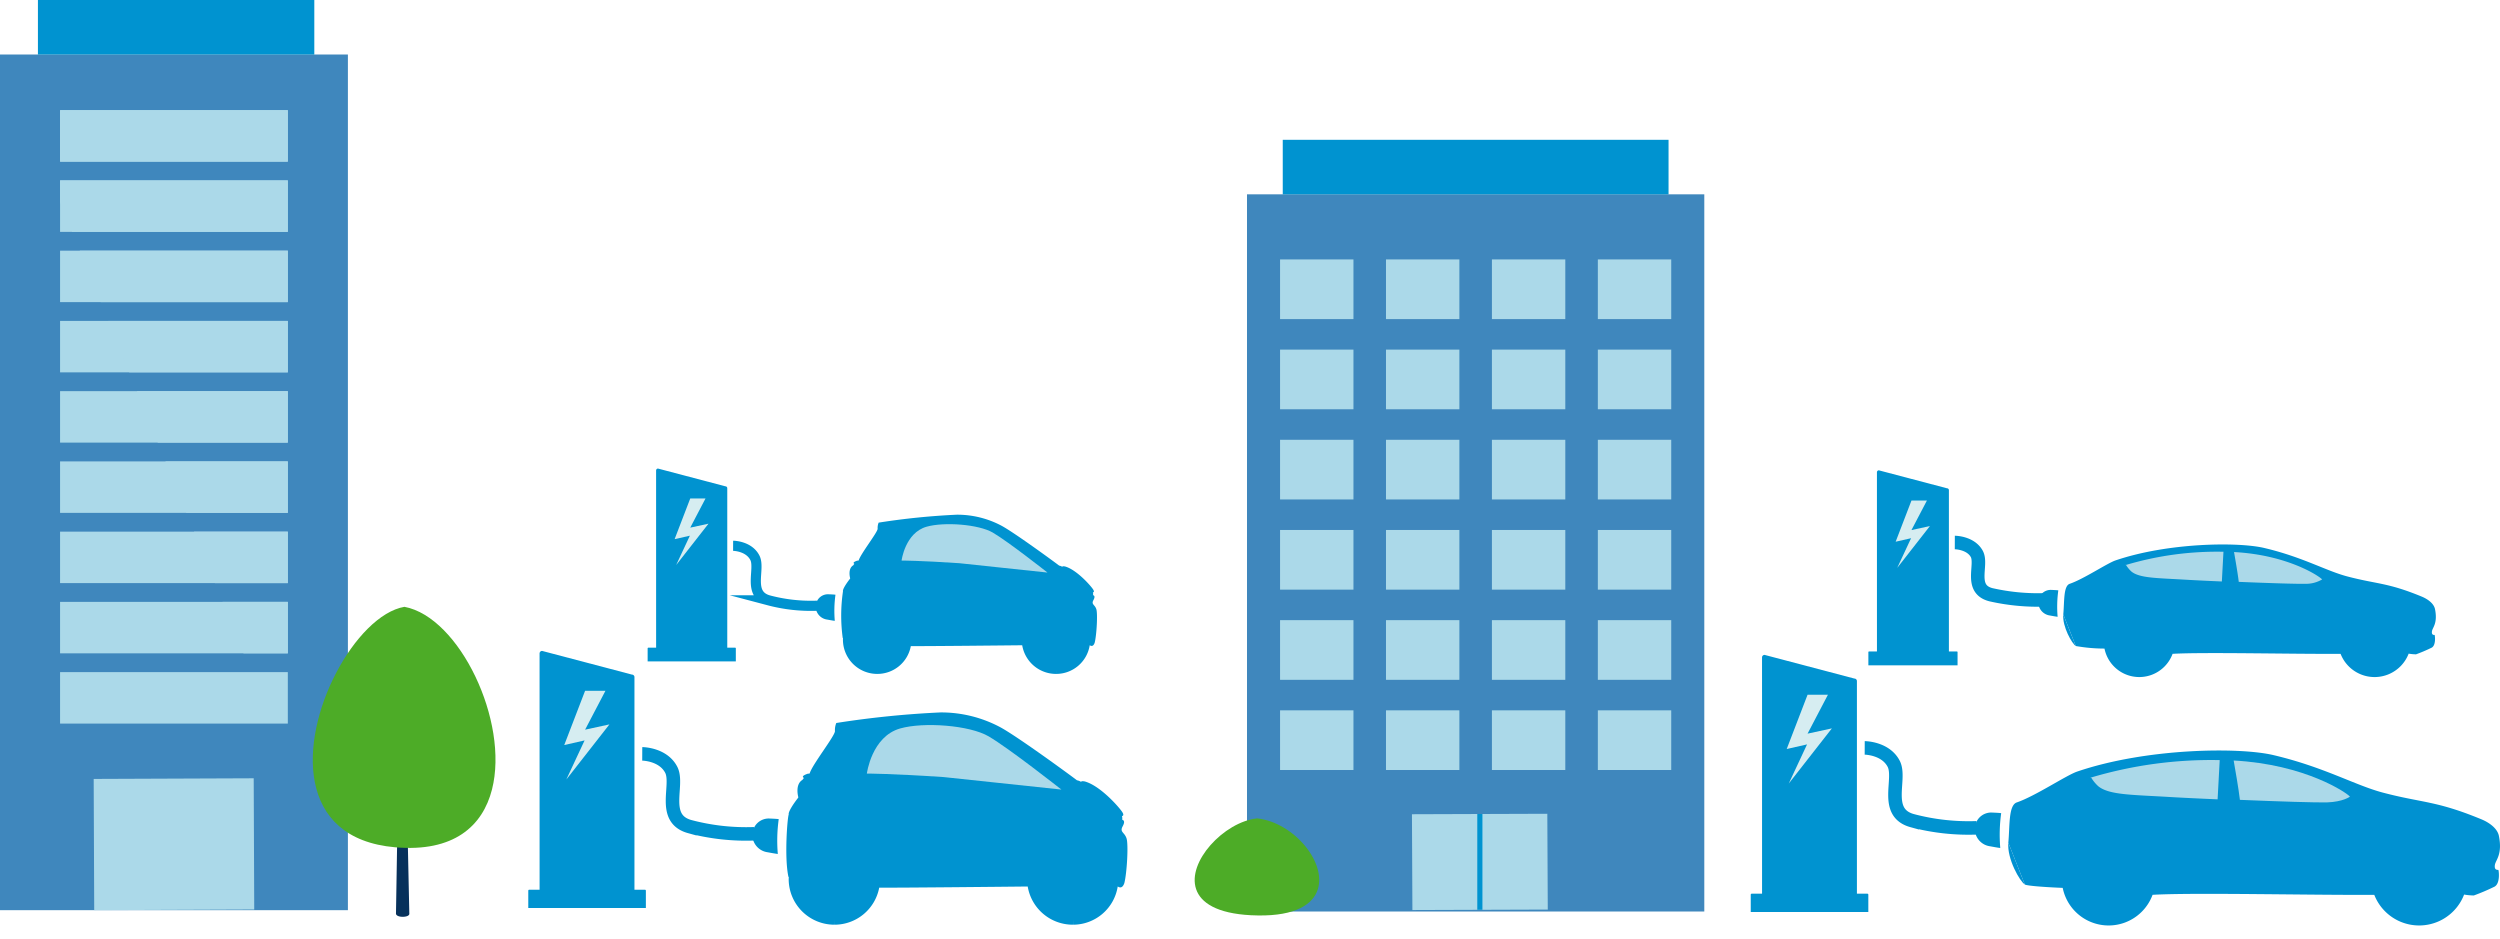 <svg xmlns="http://www.w3.org/2000/svg" xmlns:xlink="http://www.w3.org/1999/xlink" viewBox="0 0 534.368 200.756"><defs><style>.cls-1,.cls-11,.cls-8,.cls-9{fill:none;}.cls-2{fill:#0093d0;}.cls-3{fill:#abd9e9;}.cls-4{fill:#3f87bd;}.cls-5{fill:#1a3e65;}.cls-6{clip-path:url(#clip-path);}.cls-7{fill:#d6edf1;}.cls-11,.cls-8,.cls-9{stroke:#0093d0;}.cls-8,.cls-9{stroke-miterlimit:10;}.cls-8{stroke-width:2.891px;}.cls-9{stroke-width:2.168px;}.cls-10{clip-path:url(#clip-path-4);}.cls-11{stroke-width:1.1px;}.cls-12{fill:#07315b;}.cls-13{fill:#4dac27;}.cls-14{fill:#0091d1;}</style><clipPath id="clip-path" transform="translate(-22.082 -18.759)"><rect class="cls-1" width="565.866" height="234.067"/></clipPath><clipPath id="clip-path-4" transform="translate(-22.082 -18.759)"><polygon class="cls-1" points="323.882 192.801 323.979 213.279 352.913 213.176 352.817 192.699 323.882 192.801"/></clipPath></defs><g id="Ebene_2" data-name="Ebene 2"><g id="Ebene_1-2" data-name="Ebene 1"><path class="cls-2" d="M262.877,197.968c-.433-1.35-1.513-1.312-.828-2.587.474-.888.357-1.264-.111-1.421a1.463,1.463,0,0,0-.041-.768c.228-.038.471-.203.079-.834-.612-.985-4.652-5.615-8.004-6.562,0,0-.758-.165-.812.081a2.754,2.754,0,0,0-.885-.335c-.812-.647-12.448-9.184-16.307-11.3a26.858,26.858,0,0,0-12.848-3.204,202.761,202.761,0,0,0-22.281,2.259,3.943,3.943,0,0,0-.287,1.748c-.035,1.061-4.887,7.185-5.412,9.055l-.425.043s-1.147.371-1.009.676a.544.544,0,0,0,.225.247,1.143,1.143,0,0,0-.317.387c-1.624.952-.936,3.542-.907,3.653v.143c-.995,1.256-2.194,3.063-2.035,3.621-.251.352-.979,8.962-.078,13.262,0,0,.033.054.086.129-.007.165-.022.328-.02.494A9.77,9.77,0,0,0,200.418,216.411h.104l-.012-1.183.021,1.183a9.722,9.722,0,0,0,9.478-7.911c5.973.011,25.653-.19,31.745-.254a9.766,9.766,0,0,0,9.616,8.165h.1l-.012-1.183h0l.023,1.183a9.673,9.673,0,0,0,9.512-8.173c.488.327,1.047.357,1.415-.723C262.95,205.401,263.31,199.318,262.877,197.968Z" transform="translate(-22.082 -18.759)"/><polygon class="cls-3" points="63.86 143.665 56.013 143.665 60.486 154.665 63.86 154.665 63.86 143.665"/><rect class="cls-4" y="11.651" width="74.362" height="182.897"/><rect class="cls-3" x="12.841" y="68.594" width="48.68" height="10.998"/><rect class="cls-3" x="12.841" y="83.608" width="48.68" height="11"/><rect class="cls-3" x="12.841" y="38.566" width="48.68" height="10.998"/><rect class="cls-3" x="12.841" y="53.579" width="48.68" height="10.998"/><rect class="cls-3" x="12.841" y="98.623" width="48.68" height="11"/><rect class="cls-3" x="12.841" y="113.637" width="48.68" height="11"/><rect class="cls-3" x="12.841" y="128.651" width="48.68" height="11"/><rect class="cls-3" x="12.841" y="143.666" width="48.68" height="11"/><rect class="cls-3" x="12.841" y="23.551" width="48.68" height="10.998"/><rect class="cls-3" x="42.162" y="185.185" width="34.204" height="28.052" transform="translate(-22.891 -18.517) rotate(-0.233)"/><rect class="cls-2" x="8.106" width="59.077" height="11.661"/><polygon class="cls-3" points="61.521 68.594 23.152 68.594 27.623 79.592 61.521 79.592 61.521 68.594"/><polygon class="cls-3" points="61.521 83.608 29.256 83.608 33.729 94.608 61.521 94.608 61.521 83.608"/><polygon class="cls-3" points="61.521 38.565 12.841 38.565 12.841 43.234 15.415 49.563 61.521 49.563 61.521 38.565"/><polygon class="cls-3" points="61.521 53.579 17.047 53.579 21.519 64.577 61.521 64.577 61.521 53.579"/><polygon class="cls-3" points="61.521 98.623 35.361 98.623 39.833 109.623 61.521 109.623 61.521 98.623"/><polygon class="cls-3" points="61.521 113.637 41.465 113.637 45.938 124.637 61.521 124.637 61.521 113.637"/><polygon class="cls-3" points="61.521 128.651 47.57 128.651 52.042 139.651 61.521 139.651 61.521 128.651"/><rect class="cls-3" x="12.841" y="23.551" width="48.68" height="10.998"/><rect class="cls-5" x="8.106" y="11.652" width="59.077" height="0.009"/><g class="cls-6"><path class="cls-2" d="M137.419,209.995h20.276v-46.505a.541.541,0,0,0-.541-.541l-19.197-5.059a.547.547,0,0,0-.544.544Z" transform="translate(-22.082 -18.759)"/><path class="cls-2" d="M135.197,208.932h24.727a.21.21,0,0,1,.21.21v3.699h-25.134v-3.696a.213.213,0,0,1,.213-.213" transform="translate(-22.082 -18.759)"/></g><polygon class="cls-7" points="125.063 147.65 129.415 147.65 125.063 155.965 130.262 154.838 121.045 166.627 124.955 158.261 120.606 159.251 125.063 147.65"/><g class="cls-6"><path class="cls-3" d="M207.371,184.111s1.001-7.929,7.152-9.655c5.003-1.407,14.775-.695,18.864,1.689,4.367,2.549,15.57,11.384,15.57,11.384l-25.125-2.668c-11.154-.753-16.469-.753-16.469-.753Z" transform="translate(-22.082 -18.759)"/><path class="cls-2" d="M188.543,193.85c-.468-.081-1.856-.127-1.856-.127a3.489,3.489,0,0,0-3.67,2.617l-.092,1.296a3.757,3.757,0,0,0,3.248,3.293s1.918.357,2.164.357a33.58,33.58,0,0,1,.195-7.436" transform="translate(-22.082 -18.759)"/><path class="cls-8" d="M159.36,179.895s4.46.018,6.205,3.419c1.655,3.229-2.264,10.417,3.948,12.13a47.154,47.154,0,0,0,13.794,1.535" transform="translate(-22.082 -18.759)"/><path class="cls-2" d="M162.326,157.992h15.207v-34.879a.406.406,0,0,0-.406-.406l-14.397-3.794a.413.413,0,0,0-.409.408Z" transform="translate(-22.082 -18.759)"/><path class="cls-2" d="M160.66,157.195h18.545a.158.158,0,0,1,.158.158v2.774h-18.851v-2.772a.16.16,0,0,1,.16-.16" transform="translate(-22.082 -18.759)"/></g><polygon class="cls-7" points="147.539 106.544 150.803 106.544 147.539 112.781 151.438 111.935 144.526 120.777 147.458 114.502 144.196 115.245 147.539 106.544"/><g class="cls-6"><path class="cls-2" d="M256.419,148.972c-.324-1.013-1.134-.984-.621-1.94.355-.666.268-.948-.083-1.066a1.105,1.105,0,0,0-.03-.576c.17-.029.353-.152.058-.625-.458-.739-3.488-4.211-6.003-4.922,0,0-.568-.124-.609.061a2.054,2.054,0,0,0-.663-.252c-.609-.485-9.336-6.888-12.23-8.475a20.154,20.154,0,0,0-9.636-2.403,152.254,152.254,0,0,0-16.711,1.695,2.957,2.957,0,0,0-.215,1.311c-.027.796-3.666,5.388-4.059,6.791l-.319.032s-.861.278-.757.508a.405.405,0,0,0,.168.184.876.876,0,0,0-.237.29c-1.218.715-.702,2.657-.68,2.74v.108c-.747.942-1.646,2.297-1.526,2.715a35.698,35.698,0,0,0-.059,9.947s.026.041.065.096c-.005.124-.015.246-.014.371a7.327,7.327,0,0,0,7.318,7.243h.078l-.009-.888.015.888a7.271,7.271,0,0,0,7.106-5.934c4.466.009,19.25-.142,23.811-.19a7.326,7.326,0,0,0,7.213,6.124h.075l-.009-.888.017.888a7.256,7.256,0,0,0,7.134-6.13c.366.245.785.268,1.061-.543C256.474,154.547,256.744,149.985,256.419,148.972Z" transform="translate(-22.082 -18.759)"/><path class="cls-3" d="M214.79,138.579s.751-5.946,5.364-7.241c3.753-1.056,11.081-.522,14.148,1.266,3.275,1.912,11.678,8.538,11.678,8.538l-18.845-2.001c-8.365-.564-12.351-.564-12.351-.564Z" transform="translate(-22.082 -18.759)"/><path class="cls-2" d="M200.669,145.883c-.351-.061-1.392-.095-1.392-.095a2.616,2.616,0,0,0-2.752,1.962l-.069.972a2.816,2.816,0,0,0,2.435,2.47s1.439.268,1.624.268a25.171,25.171,0,0,1,.146-5.577" transform="translate(-22.082 -18.759)"/><path class="cls-9" d="M178.782,135.417s3.345.013,4.653,2.564c1.242,2.422-1.697,7.813,2.962,9.098a35.381,35.381,0,0,0,10.346,1.151" transform="translate(-22.082 -18.759)"/></g><rect class="cls-4" x="266.542" y="41.536" width="97.748" height="153.296"/><polygon class="cls-3" points="301.8 174.042 330.735 173.94 330.831 194.417 301.897 194.52 301.8 174.042"/><g class="cls-10"><line class="cls-11" x1="316.316" y1="164.898" x2="316.316" y2="200.756"/></g><rect class="cls-2" x="274.184" y="29.884" width="82.463" height="11.661"/><rect class="cls-5" x="274.184" y="41.535" width="82.463" height="0.01"/><rect class="cls-3" x="318.893" y="55.452" width="15.687" height="12.754"/><rect class="cls-3" x="341.534" y="55.452" width="15.687" height="12.754"/><rect class="cls-3" x="296.251" y="55.452" width="15.687" height="12.754"/><rect class="cls-3" x="273.61" y="55.452" width="15.687" height="12.754"/><rect class="cls-3" x="318.893" y="74.728" width="15.687" height="12.754"/><rect class="cls-3" x="341.534" y="74.728" width="15.687" height="12.754"/><rect class="cls-3" x="296.251" y="74.728" width="15.687" height="12.754"/><rect class="cls-3" x="273.61" y="74.728" width="15.687" height="12.754"/><rect class="cls-3" x="318.893" y="94.004" width="15.687" height="12.754"/><rect class="cls-3" x="341.534" y="94.004" width="15.687" height="12.754"/><rect class="cls-3" x="296.251" y="94.004" width="15.687" height="12.754"/><rect class="cls-3" x="273.61" y="94.004" width="15.687" height="12.754"/><rect class="cls-3" x="318.893" y="113.28" width="15.687" height="12.754"/><rect class="cls-3" x="341.534" y="113.28" width="15.687" height="12.754"/><rect class="cls-3" x="296.251" y="113.28" width="15.687" height="12.754"/><rect class="cls-3" x="273.61" y="113.28" width="15.687" height="12.754"/><rect class="cls-3" x="318.893" y="132.556" width="15.687" height="12.754"/><rect class="cls-3" x="341.534" y="132.556" width="15.687" height="12.754"/><rect class="cls-3" x="296.251" y="132.556" width="15.687" height="12.754"/><rect class="cls-3" x="273.61" y="132.556" width="15.687" height="12.754"/><rect class="cls-3" x="318.893" y="151.832" width="15.687" height="12.754"/><rect class="cls-3" x="341.534" y="151.832" width="15.687" height="12.754"/><rect class="cls-3" x="296.251" y="151.832" width="15.687" height="12.754"/><rect class="cls-3" x="273.61" y="151.832" width="15.687" height="12.754"/><g class="cls-6"><path class="cls-12" d="M99.912,172.418l3.323,4.233.306-5.103.077,5.589,3.54,4.51.082-3.807.7-24.789.657,19.043.034.958.165,4.788.176,8.176,4.093-5.213.402-.512,2.704-3.444-3.465,5.159,4.311-2.101-4.769,2.784-3.244,4.828.569,26.495a.376.376,0,0,1-.013.178.405.405,0,0,1-.027.05.391.391,0,0,1-.06.102.506.506,0,0,1-.054.047.641.641,0,0,1-.096.079.753.753,0,0,1-.075.039,1.362,1.362,0,0,1-.127.062c-.029.011-.062.02-.092.03-.05.016-.099.032-.154.046-.034.008-.07.013-.104.02-.057.011-.112.022-.171.03-.039.005-.077.008-.117.012-.059.006-.117.011-.177.014-.043.003-.147,0-.19,0-.763.002-1.416-.275-1.394-.709l.419-25.49-.07-.003-.028-.005.099-5.356-1.932-2.865-4.716-2.166,4.339,1.615Z" transform="translate(-22.082 -18.759)"/><path class="cls-13" d="M93.885,162.679c3.878-7.464,9.458-13.318,14.641-14.215,11.765,2.189,22.423,24.508,18.719,39.042-2.004,7.86-8.201,13.44-20.675,12.361-21.305-1.856-20.268-22.608-12.685-37.188" transform="translate(-22.082 -18.759)"/><path class="cls-13" d="M280.814,199.41c2.644-3.006,6.447-5.364,9.98-5.725,8.02.881,15.285,9.871,12.76,15.724-1.366,3.166-5.59,5.413-14.093,4.979-14.523-.748-13.816-9.106-8.647-14.978" transform="translate(-22.082 -18.759)"/><path class="cls-2" d="M398.717,210.845h20.276v-46.505a.541.541,0,0,0-.541-.541l-19.197-5.059a.546.546,0,0,0-.544.544Z" transform="translate(-22.082 -18.759)"/><path class="cls-2" d="M396.495,209.782h24.727a.21.21,0,0,1,.21.21v3.699h-25.134v-3.696a.213.213,0,0,1,.213-.213" transform="translate(-22.082 -18.759)"/></g><polygon class="cls-7" points="386.361 148.5 390.713 148.5 386.361 156.815 391.56 155.688 382.343 167.477 386.253 159.111 381.904 160.101 386.361 148.5"/><g class="cls-6"><path class="cls-2" d="M449.84,192.574c-.468-.081-1.856-.127-1.856-.127a3.489,3.489,0,0,0-3.67,2.617l-.092,1.296a3.757,3.757,0,0,0,3.248,3.293s1.918.357,2.164.357a33.581,33.581,0,0,1,.195-7.436" transform="translate(-22.082 -18.759)"/><path class="cls-8" d="M420.658,178.62s4.46.018,6.205,3.419c1.655,3.229-2.264,10.417,3.948,12.13a47.154,47.154,0,0,0,13.794,1.535" transform="translate(-22.082 -18.759)"/><path class="cls-2" d="M423.276,158.809h15.378v-35.271a.411.411,0,0,0-.411-.41l-14.559-3.837a.416.416,0,0,0-.413.413Z" transform="translate(-22.082 -18.759)"/><path class="cls-2" d="M421.591,158.002h18.753a.16.16,0,0,1,.16.159v2.806h-19.063v-2.803a.162.162,0,0,1,.162-.162" transform="translate(-22.082 -18.759)"/><path class="cls-14" d="M451.357,198.886c-.305,3.479,2.49,8.302,3.531,8.934" transform="translate(-22.082 -18.759)"/><path class="cls-14" d="M555.354,203.647c.148-1.052,1.692-2.212.842-6.305-.4-1.702-2.333-2.901-3.794-3.489-9.689-3.993-12.612-3.457-21.018-5.685-5.984-1.588-12.527-5.454-23.362-8.008-7.356-1.735-27.135-1.524-41.953,3.521-2.374.82-8.964,5.254-12.914,6.598-1.799.632-1.462,5.14-1.799,8.607l3.531,8.934c.429.276,4.152.563,8.094.722a10.01,10.01,0,0,0,19.207,1.482c8.765-.51,34.325.097,47.391.005a10.294,10.294,0,0,0,19.199-.061,12.924,12.924,0,0,0,2.077.196,44.405,44.405,0,0,0,4.268-1.809c1.492-.578,1.049-3.655.977-3.655C555.776,204.699,555.207,204.699,555.354,203.647Z" transform="translate(-22.082 -18.759)"/><path class="cls-3" d="M500.855,189.723c-.284-2.439-.987-6.4-1.334-8.407,15.395.82,24.285,6.978,24.852,7.724,0,0-1.449,1.114-4.918,1.23-2.028.062-10.383-.199-18.606-.546" transform="translate(-22.082 -18.759)"/><path class="cls-3" d="M469.001,184.972s-.157-.178.084-.032a89.935,89.935,0,0,1,27.454-3.71l-.451,8.386c-4.109-.178-7.84-.358-10.289-.505-8.144-.482-12.915-.43-15.223-2.3a8.353,8.353,0,0,1-1.482-1.796h-.084Z" transform="translate(-22.082 -18.759)"/></g><polygon class="cls-7" points="408.57 106.993 411.871 106.993 408.57 113.3 412.513 112.445 405.523 121.386 408.488 115.04 405.19 115.791 408.57 106.993"/><g class="cls-6"><path class="cls-2" d="M462.049,144.951c-.355-.062-1.408-.096-1.408-.096a2.646,2.646,0,0,0-2.783,1.984l-.07.983a2.85,2.85,0,0,0,2.463,2.498s1.455.271,1.642.271a25.432,25.432,0,0,1,.148-5.64" transform="translate(-22.082 -18.759)"/><path class="cls-8" d="M439.918,134.717s3.381.013,4.704,2.453c1.255,2.318-1.716,7.476,2.994,8.705a45.518,45.518,0,0,0,11.707,1.101" transform="translate(-22.082 -18.759)"/><path class="cls-14" d="M463.101,150.074c-.231,2.636,1.887,6.291,2.676,6.77" transform="translate(-22.082 -18.759)"/><path class="cls-14" d="M541.908,153.682c.112-.797,1.282-1.676.638-4.778-.303-1.29-1.768-2.198-2.875-2.644-7.342-3.026-9.557-2.62-15.927-4.308-4.535-1.203-9.493-4.133-17.703-6.068-5.574-1.315-20.562-1.155-31.791,2.668-1.799.621-6.793,3.981-9.786,5-1.363.479-1.108,3.895-1.363,6.522l2.676,6.77a34.974,34.974,0,0,0,6.133.547,7.586,7.586,0,0,0,14.555,1.123c6.642-.387,26.011.073,35.912.004a7.801,7.801,0,0,0,14.549-.046,9.794,9.794,0,0,0,1.574.148,33.651,33.651,0,0,0,3.234-1.371c1.131-.438.795-2.77.74-2.77C542.228,154.479,541.797,154.479,541.908,153.682Z" transform="translate(-22.082 -18.759)"/><path class="cls-3" d="M500.61,143.13c-.215-1.848-.748-4.85-1.011-6.371,11.666.621,18.403,5.288,18.832,5.853a6.833,6.833,0,0,1-3.727.932c-1.537.047-7.868-.151-14.099-.414" transform="translate(-22.082 -18.759)"/><path class="cls-3" d="M476.472,139.53s-.119-.135.064-.024a68.151,68.151,0,0,1,20.804-2.811l-.342,6.355c-3.114-.135-5.941-.271-7.797-.383-6.171-.365-9.787-.326-11.536-1.743a6.33,6.33,0,0,1-1.123-1.361h-.064Z" transform="translate(-22.082 -18.759)"/></g></g></g></svg>